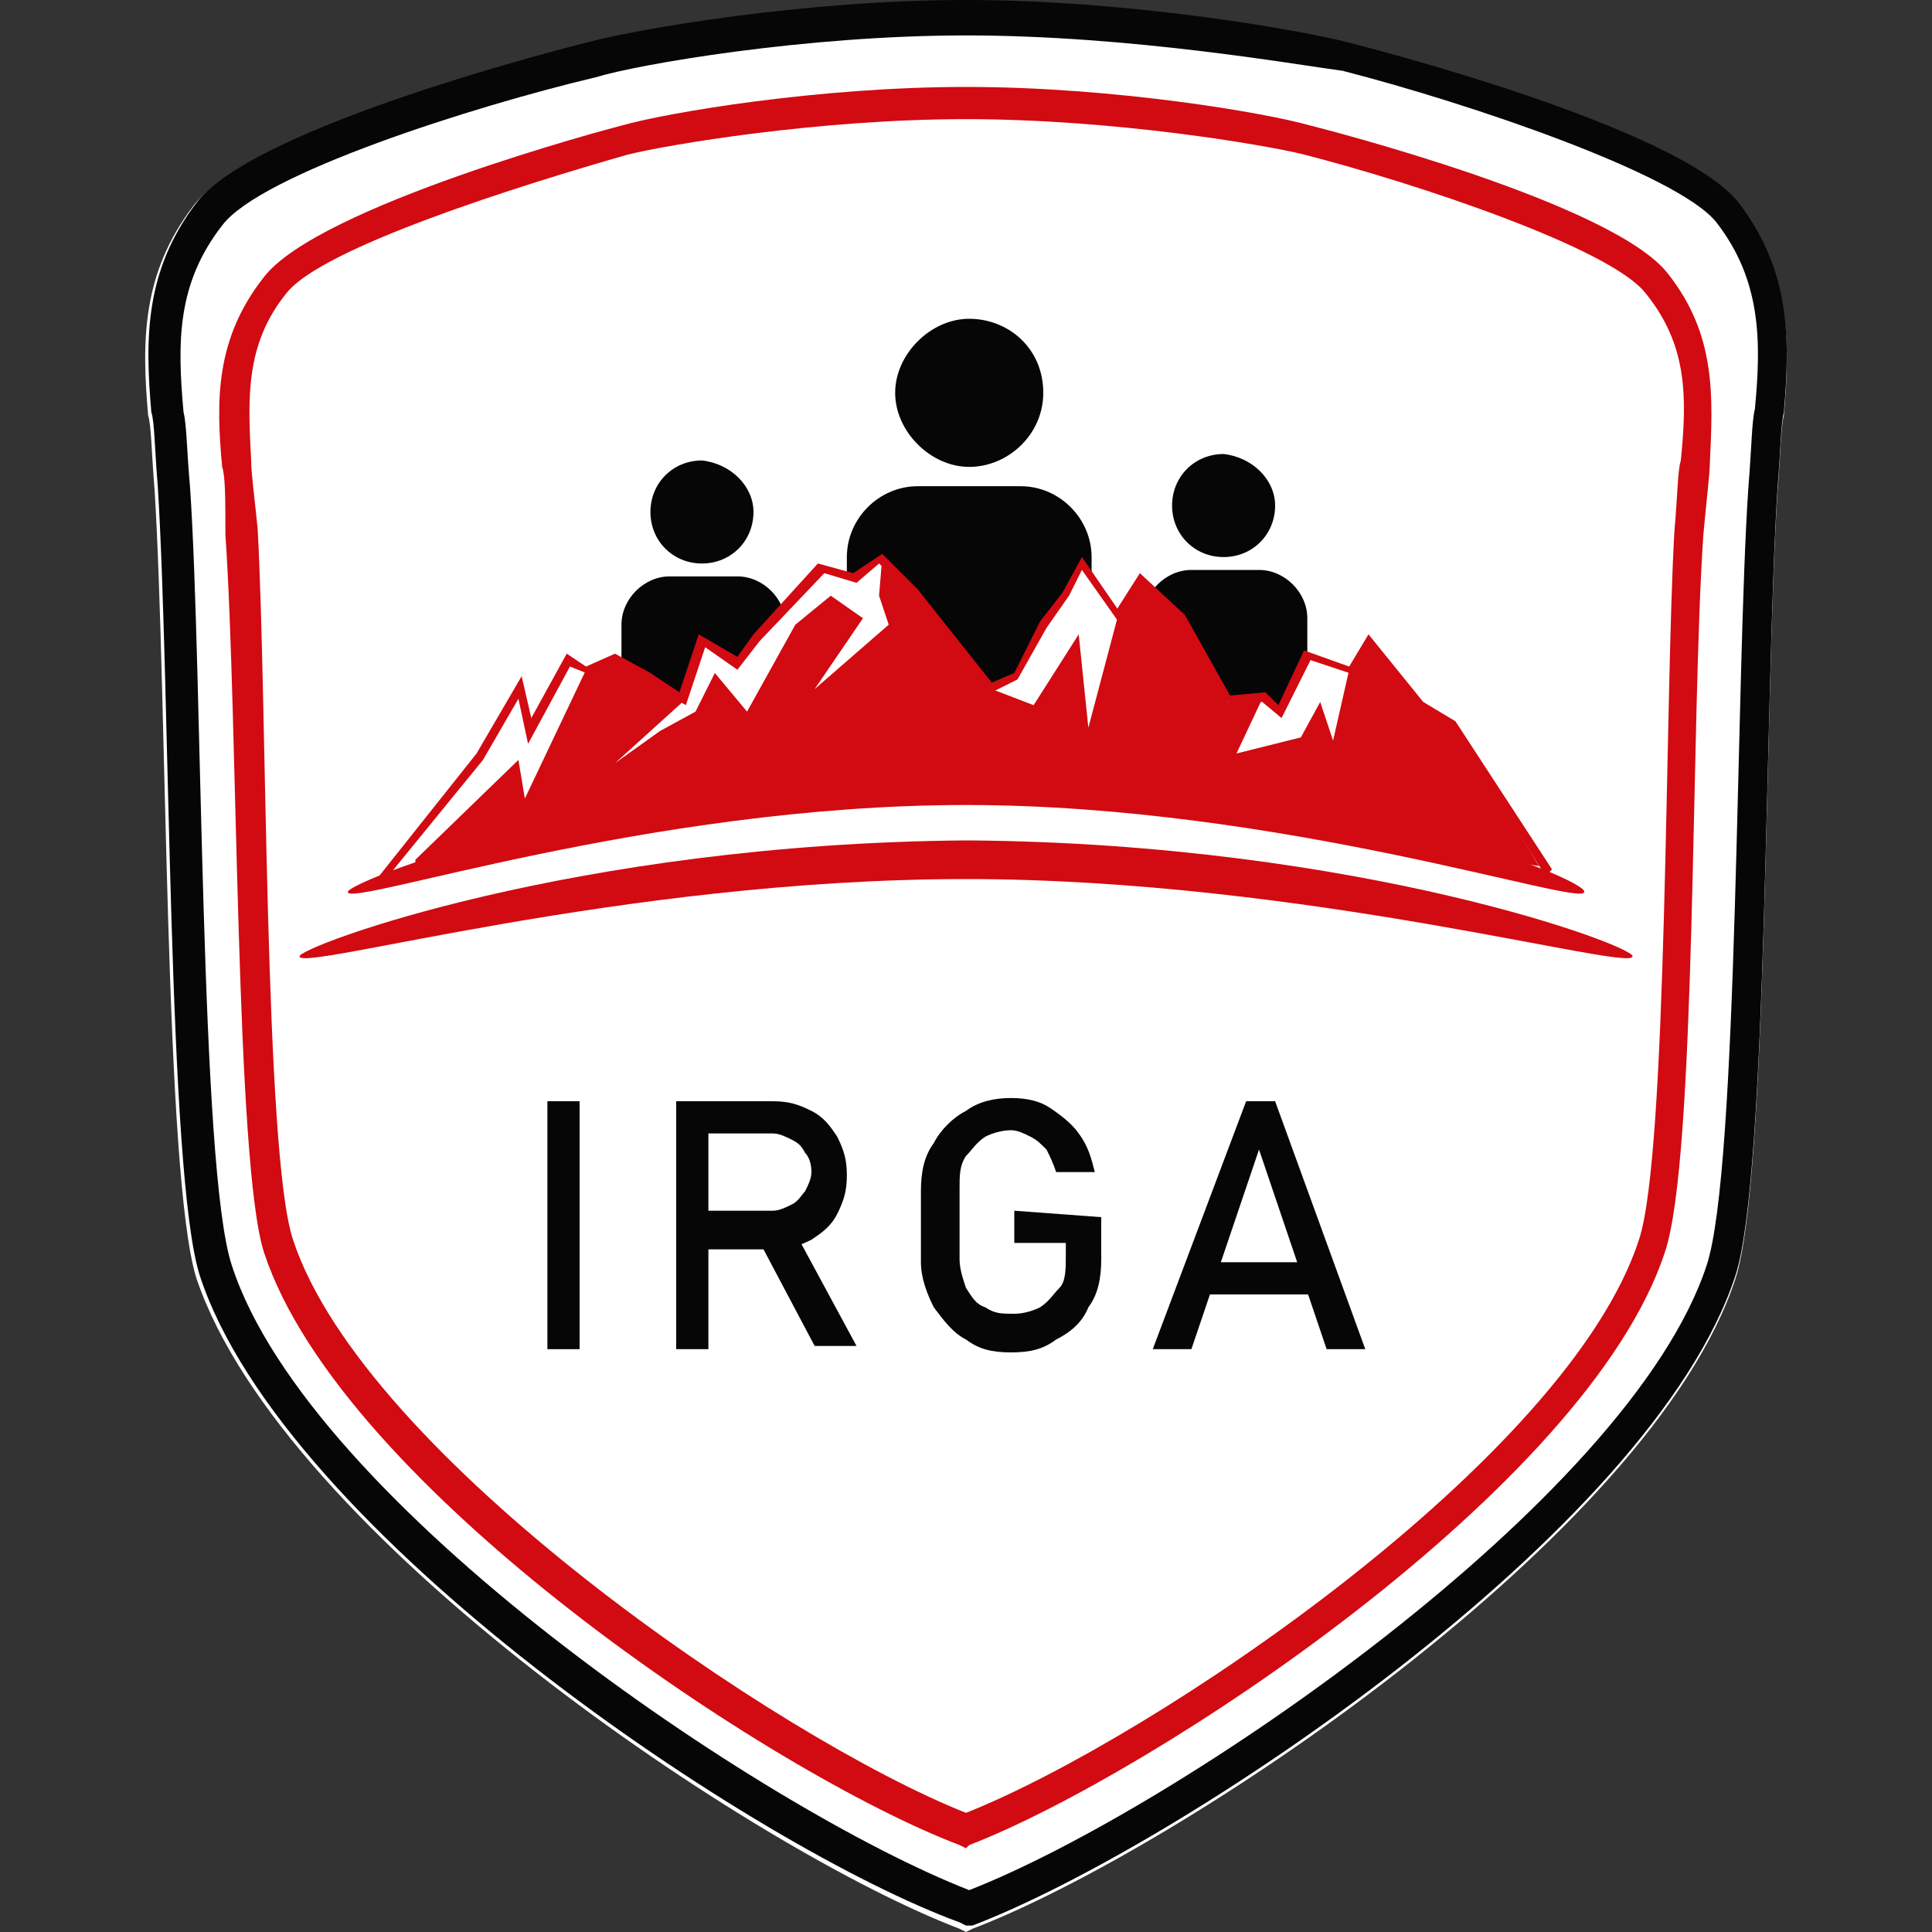 <?xml version="1.0" encoding="UTF-8"?>
<svg xmlns="http://www.w3.org/2000/svg" xmlns:xlink="http://www.w3.org/1999/xlink" version="1.1" id="Ebene_1" x="0px" y="0px" viewBox="0 0 60 60" style="enable-background:new 0 0 60 60;" xml:space="preserve">
<rect x="0" y="0" width="60" height="60" fill="#333333" stroke="none"/>
<style type="text/css">
	.st0{fill:#FFFFFF;}
	.st1{fill:#060607;}
	.st2{fill:#D20A11;}
</style>
<path class="st0" d="M30,60l-0.2-0.1C23.5,57.5,8.8,47.7,6.1,39.7c-1-3.2-0.9-18.1-1.3-24.5c-0.1-1.2-0.1-2-0.2-2.3  c-0.2-2.3-0.2-4.4,1.4-6.5c1.8-2.4,11.8-4.9,12.2-5C19.8,1,25,0.2,30,0.2S40.2,1,41.8,1.4c0.4,0.1,10.3,2.6,12.2,5  c1.6,2.1,1.6,4.2,1.4,6.5c-0.1,0.4-0.1,1.2-0.2,2.4c-0.4,6.4-0.3,21.3-1.3,24.4c-2.6,8-17.4,17.8-23.7,20.2L30,60z"></path>
<path class="st1" d="M30,59.8l-0.2-0.1C23.5,57.4,8.8,47.6,6.2,39.6c-1-3.2-0.9-18.1-1.3-24.5c-0.1-1.2-0.1-2-0.2-2.3  c-0.2-2.3-0.2-4.4,1.4-6.5c1.8-2.4,11.8-4.9,12.2-5C19.8,0.9,25,0,30,0s10.2,0.9,11.8,1.3c0.4,0.1,10.3,2.6,12.2,5  c1.6,2.1,1.6,4.2,1.4,6.5c-0.1,0.4-0.1,1.2-0.2,2.4c-0.4,6.4-0.3,21.3-1.3,24.4c-2.6,8-17.4,17.8-23.7,20.2L30,59.8z M30,1.1  c-5,0-10.2,0.9-11.5,1.3C14.7,3.3,8.1,5.4,6.9,7c-1.4,1.8-1.4,3.6-1.2,5.8c0.1,0.4,0.1,1.2,0.2,2.3c0.4,5.8,0.3,21.2,1.3,24.2  c2.4,7.4,16.5,16.9,22.9,19.4c6.4-2.5,20.5-12.1,22.9-19.4c1-3,0.9-18.4,1.3-24.2c0.1-1.2,0.1-2,0.2-2.4c0.2-2.1,0.2-4-1.2-5.8  c-1.2-1.5-7.7-3.7-11.6-4.7C40.2,2,35.1,1.1,30,1.1z"></path>
<path class="st2" d="M30,57.4l-0.2-0.1c-5.8-2.2-19.2-11.1-21.6-18.4c-0.9-2.8-0.8-16.5-1.2-22.3C7,15.5,7,14.8,6.9,14.5  c-0.2-2.1-0.2-4,1.3-5.9C9.9,6.4,18.9,4,19.3,3.9c1.4-0.4,6.1-1.2,10.7-1.2c4.6,0,9.3,0.8,10.7,1.2c0.4,0.1,9.4,2.4,11.1,4.6  c1.5,1.9,1.4,3.8,1.3,5.9c0,0.3-0.1,1.1-0.2,2.2c-0.4,5.8-0.2,19.4-1.2,22.3c-2.4,7.3-15.9,16.2-21.6,18.4L30,57.4z M30,3.7  c-4.6,0-9.3,0.8-10.5,1.1C16,5.8,10,7.7,8.9,9.1c-1.3,1.6-1.2,3.3-1.1,5.2c0,0.4,0.1,1.1,0.2,2.1c0.3,5.3,0.2,19.4,1.1,22.1  c2.2,6.7,15.1,15.5,20.9,17.8c5.8-2.3,18.7-11,20.9-17.8c0.9-2.7,0.8-16.8,1.1-22c0.1-1.1,0.1-1.9,0.2-2.2c0.2-2,0.2-3.6-1.1-5.2  c-1.1-1.4-7.1-3.4-10.6-4.3C39.3,4.5,34.6,3.7,30,3.7z"></path>
<path class="st1" d="M32.4,12.2c0,1.3-1.1,2.3-2.3,2.3s-2.3-1.1-2.3-2.3s1.1-2.3,2.3-2.3S32.4,10.8,32.4,12.2z"></path>
<path class="st1" d="M19.3,23.2v-3.8c0-0.8,0.7-1.5,1.5-1.5h2.1c0.8,0,1.5,0.7,1.5,1.5V22L19.3,23.2z"></path>
<path class="st1" d="M23.4,15.9c0,0.9-0.7,1.6-1.6,1.6c-0.9,0-1.6-0.7-1.6-1.6c0-0.9,0.7-1.6,1.6-1.6C22.7,14.4,23.4,15.1,23.4,15.9  z"></path>
<path class="st1" d="M35.5,21.8v-2.6c0-0.8,0.7-1.5,1.5-1.5h2.1c0.8,0,1.5,0.7,1.5,1.5V23L35.5,21.8z"></path>
<path class="st1" d="M39.6,15.7c0,0.9-0.7,1.6-1.6,1.6s-1.6-0.7-1.6-1.6s0.7-1.6,1.6-1.6C38.9,14.2,39.6,14.9,39.6,15.7z"></path>
<path class="st1" d="M26.3,21.3v-4c0-1.2,1-2.2,2.2-2.2h3.2c1.2,0,2.2,1,2.2,2.2v4L26.3,21.3L26.3,21.3z"></path>
<g>
	<g>
		<polyline class="st0" points="48.1,27.1 45.1,22.5 44.1,21.9 42.5,19.9 41.9,20.8 40.6,20.4 39.7,22.1 39.2,21.6 38.1,21.7     36.7,19.2 35.4,18 34.7,19.2 33.6,17.5 33.1,18.4 32.4,19.4 31.6,21 30.8,21.3 28.4,18.4 27.4,17.3 26.5,18 25.5,17.7 23.5,19.8     22.9,20.6 21.8,19.9 21.2,21.7 20.1,21.1 19.1,20.4 18.2,20.8 17.7,20.5 16.4,22.7 16.1,21.3 14.9,23.5 11.8,27.4   "></polyline>
		<polygon class="st2" points="11.9,27.4 11.7,27.3 14.8,23.4 16.2,21 16.5,22.3 17.6,20.3 18.2,20.7 19.1,20.3 20.2,20.9     21.1,21.5 21.7,19.7 22.9,20.4 23.4,19.7 25.4,17.5 26.5,17.8 27.4,17.2 28.5,18.3 30.8,21.2 31.5,20.9 32.3,19.3 33,18.4     33.6,17.3 34.7,18.9 35.4,17.8 36.8,19.1 38.2,21.6 39.3,21.5 39.7,21.9 40.5,20.2 41.9,20.7 42.5,19.7 44.2,21.8 45.2,22.4     48.2,27 48,27.2 45,22.5 44,22 42.5,20.2 41.9,20.9 40.7,20.5 39.8,22.3 39.2,21.8 38,21.8 36.6,19.3 35.5,18.2 34.8,19.4     33.6,17.7 33.2,18.5 32.5,19.5 31.6,21.1 30.8,21.5 28.3,18.5 27.3,17.5 26.6,18.1 25.6,17.8 23.6,19.9 22.9,20.8 21.9,20.1     21.3,21.9 20.1,21.2 19.1,20.6 18.2,20.9 17.7,20.7 16.4,23.1 16.1,21.7 15,23.6   "></polygon>
	</g>
	<polyline class="st2" points="12.9,26.7 16.1,23.6 16.3,24.8 18.2,20.8 19.2,20.4 21.2,21.8 19.1,23.7 20.5,22.7 21.6,22.1    22.2,20.9 23.2,22.1 24.7,19.4 25.8,18.5 26.8,19.2 25.3,21.4 27.6,19.4 27.3,18.5 27.4,17.3 30.6,21.1 30.8,21.4 32.1,21.9    33.5,19.7 33.8,22.6 34.7,19.2 35.5,17.9 36.7,19.2 38.1,21.8 39.2,21.7 38.4,23.4 40.4,22.9 41,21.8 41.4,23 41.9,20.8 42.5,19.9    44.1,21.9 45.1,22.5 47.8,26.9 36.7,24.9 28.3,24.6 19.3,25.4 12.9,26.9  "></polyline>
</g>
<path class="st2" d="M30.1,26.1L30.1,26.1H30l0,0c-12.2,0.1-20.7,3.3-20.7,3.6c0,0.5,10-2.4,20.7-2.4c10.5,0,20.7,2.9,20.7,2.4  C50.8,29.4,42.3,26.2,30.1,26.1z"></path>
<path class="st2" d="M30.1,24.1L30.1,24.1H30l0,0c-11.3,0.1-19.2,3.3-19.2,3.6c0,0.5,9.3-2.7,19.2-2.7c9.8,0,19.2,3.2,19.2,2.7  C49.3,27.3,41.4,24.1,30.1,24.1z"></path>
<g>
	<path class="st1" d="M18,41.9H17v-7.7H18V41.9z"></path>
	<path class="st1" d="M21,34.2H22v7.7H21V34.2z M21.4,37.6H24c0.2,0,0.4-0.1,0.6-0.2c0.2-0.1,0.3-0.3,0.4-0.4   c0.1-0.2,0.2-0.4,0.2-0.6c0-0.3-0.1-0.5-0.2-0.6c-0.1-0.2-0.2-0.3-0.4-0.4c-0.2-0.1-0.4-0.2-0.6-0.2h-2.6v-1H24   c0.5,0,0.8,0.1,1.2,0.3c0.4,0.2,0.6,0.5,0.8,0.8c0.2,0.4,0.3,0.7,0.3,1.2c0,0.5-0.1,0.8-0.3,1.2c-0.2,0.4-0.5,0.6-0.8,0.8   c-0.4,0.2-0.7,0.3-1.2,0.3h-2.6V37.6z M23.5,38.4l1.1-0.3l2,3.7h-1.3L23.5,38.4z"></path>
	<path class="st1" d="M34.2,37.8v1.3c0,0.6-0.1,1.1-0.4,1.5c-0.2,0.5-0.6,0.8-1,1C32.4,41.9,32,42,31.4,42c-0.6,0-1-0.1-1.4-0.4   c-0.4-0.2-0.7-0.6-1-1c-0.2-0.4-0.4-0.9-0.4-1.4V37c0-0.6,0.1-1.1,0.4-1.5c0.2-0.4,0.6-0.8,1-1c0.4-0.3,0.9-0.4,1.4-0.4   c0.5,0,0.9,0.1,1.2,0.3s0.7,0.5,0.9,0.8c0.3,0.4,0.4,0.8,0.5,1.2h-1.2c-0.1-0.3-0.2-0.5-0.3-0.7c-0.2-0.2-0.3-0.3-0.5-0.4   c-0.2-0.1-0.4-0.2-0.6-0.2c-0.3,0-0.6,0.1-0.8,0.2c-0.3,0.2-0.4,0.4-0.6,0.6c-0.2,0.3-0.2,0.6-0.2,1v2.2c0,0.3,0.1,0.6,0.2,0.9   c0.2,0.3,0.3,0.5,0.6,0.6c0.3,0.2,0.5,0.2,0.9,0.2c0.3,0,0.6-0.1,0.8-0.2c0.3-0.2,0.4-0.4,0.6-0.6s0.2-0.6,0.2-1v-0.4h-1.6v-1   L34.2,37.8L34.2,37.8z"></path>
	<path class="st1" d="M38.7,34.2h0.9l2.8,7.7h-1.2l-2.1-6.2l-2.1,6.2h-1.2L38.7,34.2z M37.2,39.2h4v1h-4V39.2z"></path>
</g>
</svg>
